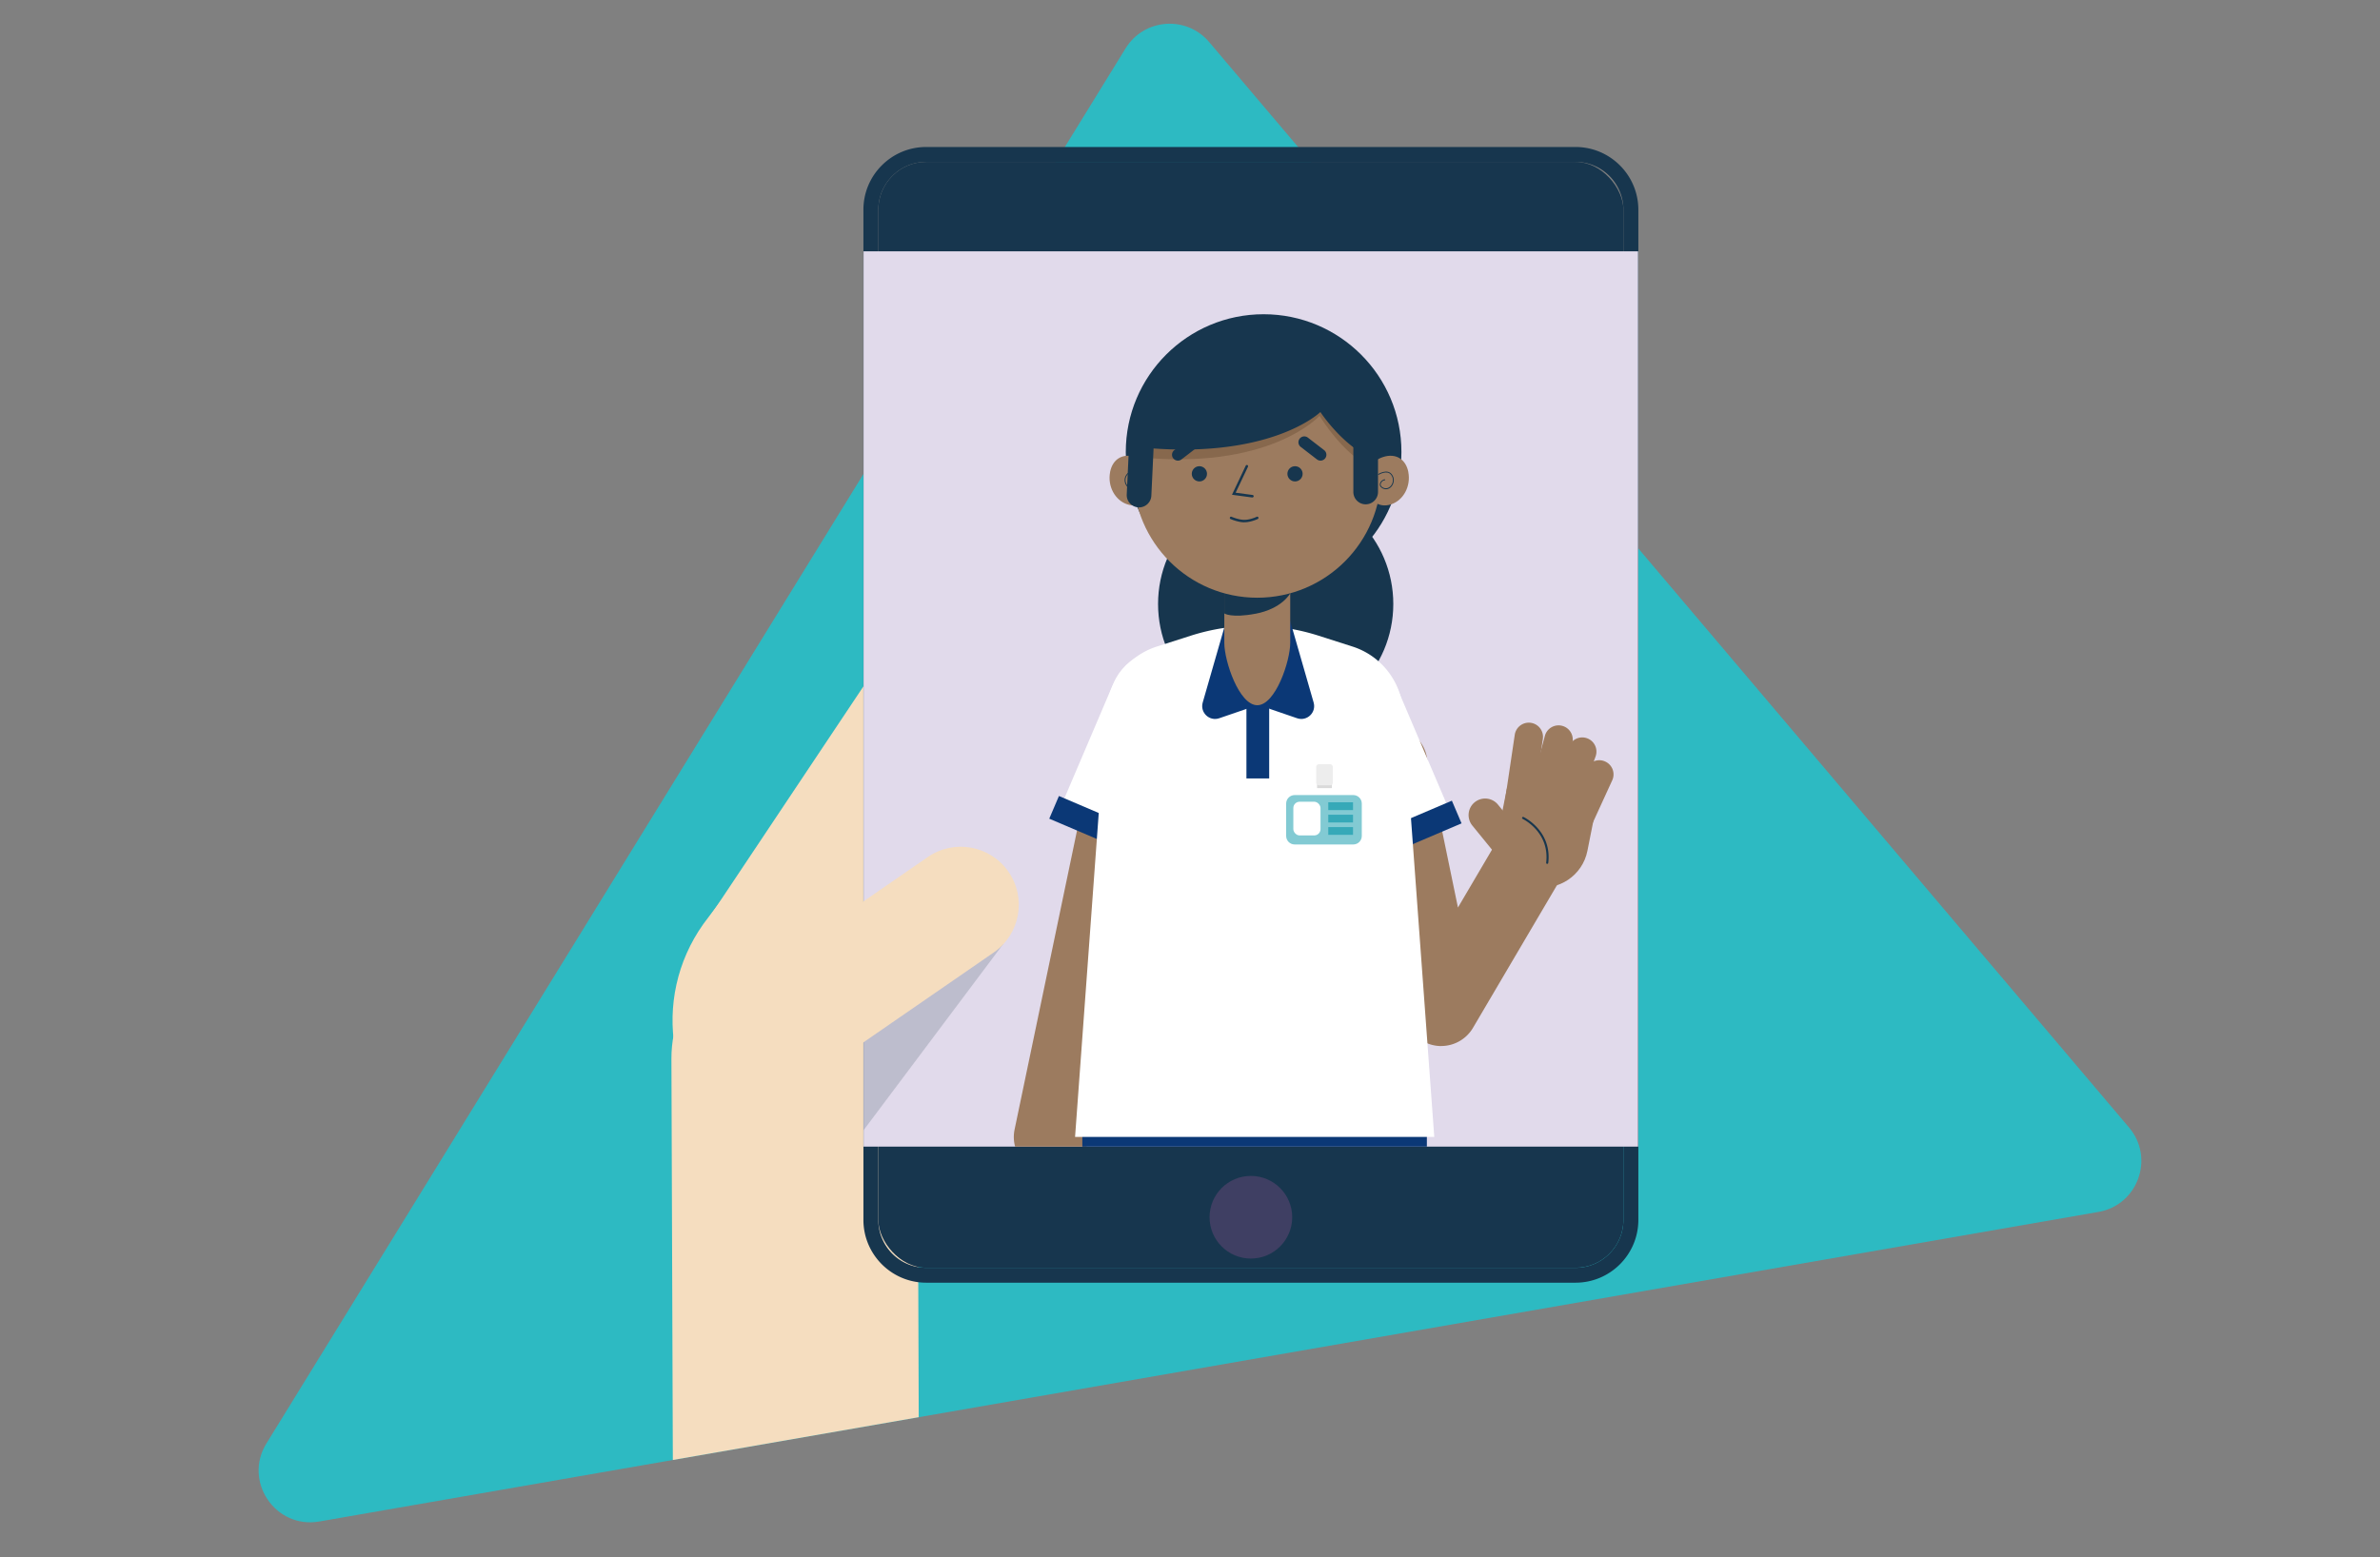 <svg xmlns="http://www.w3.org/2000/svg" viewBox="0 0 550 360"><rect x="0" y="0" width="550" height="360" fill="#808080" stroke="none"/><defs><style>.cls-1{fill:none}.cls-2{clip-path:url(#clippath)}.cls-3{fill:#f5ddbf}.cls-4{fill:#ededed}.cls-5{fill:#fff}.cls-6{fill:#f0d5b4}.cls-7{fill:#87684d}.cls-8{fill:#9c7b5f}.cls-9{fill:#dadada}.cls-10{fill:#e1daeb}.cls-11{fill:#17364e}.cls-12{fill:#36a9b8}.cls-13{fill:#0b3876}.cls-14{fill:#3f3f63}.cls-15{fill:#2d4a54}.cls-16{fill:#2dbac2}.cls-17{fill:#82cad3}.cls-18{clip-path:url(#clippath-1)}.cls-19{isolation:isolate}.cls-20{mix-blend-mode:multiply;opacity:.2}</style><clipPath id="clippath"><path class="cls-1" d="M61.57 333.67l133.11-322.5c4.26-6.92 191.82-7.66 197.08-1.46l100.26 250.93c5.97 7.05 2.03 17.92-7.07 19.51L73.8 351.71c-10.15 1.77-17.63-9.27-12.23-18.05z"/></clipPath><clipPath id="clippath-1"><path class="cls-1" transform="rotate(90 289.055 161.575)" d="M185.58 72.08H392.54V251.07H185.58z"/></clipPath></defs><g class="cls-19"><g id="Layer_1"><path class="cls-16" d="M61.57 333.67l198.55-322.5c4.26-6.92 14.05-7.66 19.3-1.46l212.59 250.93c5.97 7.05 2.03 17.92-7.07 19.51L73.8 351.71c-10.15 1.77-17.63-9.27-12.23-18.05z"/><g class="cls-2"><path class="cls-3" d="M233.04 263.65l9.81-13.9L172.74 200l-10.21 13.61c-12.32 17.36-8.23 41.41 9.13 53.73l8.34 5.92c17.36 12.32 40.74 7.75 53.05-9.61z"/><path class="cls-6" d="M233.04 263.65l9.81-13.9L172.74 200s-18.44 55.02-1.09 67.34l8.34 5.92c17.36 12.32 40.74 7.75 53.05-9.61z"/><path class="cls-3" d="M201.57 280.35c-7.69 0-15.2-2.39-21.67-6.98l-8.34-5.92c-3.99-2.83-6.42-8.16-7.21-15.82-.63-6.11-.23-13.71 1.19-22.61 2.42-15.13 7.01-28.94 7.06-29.07l.06-.18.16.11 70.23 49.83-9.89 14.01c-6.01 8.47-14.79 14.15-24.73 15.99-2.29.42-4.58.63-6.86.63zm-28.76-80.12c-.55 1.68-4.73 14.68-6.99 28.85-2.22 13.91-3 31.83 5.91 38.15l8.34 5.92c8.32 5.9 18.38 8.14 28.31 6.3 9.86-1.83 18.58-7.47 24.55-15.87l9.73-13.78-69.84-49.55z"/><path class="cls-3" d="M227.53 262.2c-2.45 0-4.93-.74-7.08-2.28-5.46-3.91-6.72-11.52-2.8-16.98l21.89-30.54c3.92-5.46 11.52-6.72 16.98-2.8 5.46 3.91 6.72 11.52 2.8 16.98l-21.89 30.54a12.144 12.144 0 0 1-9.9 5.08z"/><path class="cls-3" d="M205.94 264.35c-2.21 0-4.45-.6-6.46-1.86-5.69-3.57-7.41-11.08-3.84-16.77l38.23-60.93c3.57-5.69 11.08-7.41 16.77-3.84 5.69 3.57 7.41 11.08 3.84 16.77l-38.23 60.93c-2.31 3.68-6.27 5.7-10.32 5.7z"/><path class="cls-3" d="M186.24 252.65c-2.29 0-4.6-.64-6.65-1.99-5.62-3.68-7.2-11.22-3.51-16.85l45.46-69.43c3.68-5.62 11.22-7.2 16.85-3.51 5.62 3.68 7.2 11.22 3.51 16.85l-45.46 69.43c-2.34 3.57-6.22 5.5-10.19 5.5z"/><path class="cls-3" d="M173.53 233.09c-2.42 0-4.86-.69-7.02-2.13-5.82-3.88-7.39-11.75-3.5-17.56l43.08-64.56c3.88-5.82 11.75-7.39 17.56-3.5 5.82 3.88 7.39 11.75 3.5 17.56l-43.08 64.56a12.657 12.657 0 0 1-10.55 5.64z"/><path class="cls-3" d="M183.97 380.8c-15.66 0-28.38-12.66-28.43-28.34l-.38-107.7c-.06-15.7 12.63-28.48 28.33-28.54h.1c15.66 0 28.38 12.66 28.43 28.34l.38 107.7c.06 15.7-12.63 28.48-28.33 28.54h-.1z"/><g><rect class="cls-11" x="202.97" y="37.42" width="172.19" height="255.64" rx="11.08" ry="11.08"/><path class="cls-11" d="M364.08 37.42c6.12 0 11.08 4.96 11.08 11.08v233.49c0 6.12-4.96 11.08-11.08 11.08H214.05c-6.12 0-11.08-4.96-11.08-11.08V48.5c0-6.12 4.96-11.08 11.08-11.08h150.04m0-3.44H214.05c-3.88 0-7.53 1.51-10.27 4.25a14.432 14.432 0 0 0-4.25 10.27v233.49c0 8.01 6.51 14.52 14.52 14.52h150.04c8.01 0 14.52-6.51 14.52-14.52V48.5c0-8.01-6.51-14.52-14.52-14.52z"/><circle class="cls-14" cx="289.07" cy="281.38" r="9.55"/></g><path class="cls-10" transform="rotate(90 289.055 161.575)" d="M185.58 72.08H392.54V251.07H185.58z"/><g class="cls-18"><circle class="cls-11" cx="294.8" cy="139.62" r="27.18"/><path class="cls-8" d="M242.85 271.37c-.58 0-1.17-.06-1.76-.18-4.62-.97-7.59-5.5-6.62-10.12l18.24-87.37c.96-4.62 5.49-7.59 10.12-6.62 4.62.97 7.59 5.5 6.62 10.12l-18.24 87.37a8.561 8.561 0 0 1-8.36 6.81zm90.2-29.56c-.46 0-.93-.04-1.4-.12a8.557 8.557 0 0 1-6.98-6.71l-11.71-56.68c-.96-4.62 2.02-9.15 6.64-10.1a8.54 8.54 0 0 1 10.1 6.64l7.22 34.95 8.46-14.38c2.4-4.07 7.64-5.43 11.71-3.03 4.07 2.4 5.43 7.64 3.03 11.71l-19.72 33.5a8.538 8.538 0 0 1-7.37 4.21z"/><path class="cls-5" d="M268.47 197.22l-23.61-10.07 12.45-29.19c2.78-6.52 10.32-9.55 16.84-6.77 6.52 2.78 9.55 10.32 6.77 16.84l-12.45 29.19z"/><path class="cls-13" transform="rotate(-66.9 256.378 192.06)" d="M253.51 178.17H259.21V205.95H253.51z"/><path class="cls-5" d="M311.74 198.36l23.61-10.07-12.45-29.19c-2.78-6.52-10.32-9.55-16.84-6.77-6.52 2.78-9.55 10.32-6.77 16.84l12.45 29.19z"/><path class="cls-13" transform="rotate(-23.1 323.781 193.176)" d="M309.97 190.34H337.75V196.04H309.97z"/><path class="cls-13" d="M250.13 255.95h79.61v16.34c0 12.06-9.79 21.86-21.86 21.86h-35.9c-12.06 0-21.86-9.79-21.86-21.86v-16.34z"/><path class="cls-5" d="M331.46 262.81h-83.02l7.2-98.5c.5-6.87 5.13-12.75 11.69-14.85l7.84-2.51a48.406 48.406 0 0 1 29.55 0l7.84 2.51c6.56 2.1 11.19 7.98 11.69 14.85l7.2 98.5z"/><path class="cls-13" d="M290.54 163.02l-8.78 3.01c-2.28.78-4.49-1.32-3.82-3.64l5.52-19.19 7.09 19.81zm.43 0l8.78 3.01c2.28.78 4.49-1.32 3.82-3.64l-5.52-19.19-7.09 19.81z"/><path class="cls-13" d="M288.04 161.27H293.3V179.94H288.04z"/><path class="cls-8" d="M290.54 163.02c4.21 0 7.62-10.19 7.62-14.4V127h-15.23v21.62c0 4.21 3.41 14.4 7.62 14.4z"/><path class="cls-11" d="M290.12 141.88c6.2-1.18 8.04-4.73 8.04-4.73v-9.34h-15.23v14s1.68 1.11 7.19.06z"/><circle class="cls-11" cx="292.01" cy="104.49" r="31.85"/><circle class="cls-8" cx="290.54" cy="109.53" r="28.64"/><path class="cls-7" d="M261.9 105.56c31.4 3.55 43.04-9.44 43.04-9.44s7.78 13 16.39 13c-2.15-14.73-7.86-29.47-28.04-29.47s-28.89 12.53-31.4 25.92z"/><circle class="cls-11" cx="277.17" cy="109.53" r="1.76"/><circle class="cls-11" cx="299.27" cy="109.53" r="1.76"/><path class="cls-11" d="M289.43 115h-.04l-4.69-.63 3.18-6.72c.07-.14.24-.2.38-.14.14.07.2.24.14.38l-2.85 6.01 3.91.52c.16.02.27.16.25.32a.29.29 0 0 1-.28.25zm-1.86 5.74c-1.48 0-3.13-.73-3.2-.76-.14-.06-.21-.23-.14-.38.06-.14.23-.21.38-.14.02 0 1.6.71 2.96.71s2.84-.7 2.85-.71c.14-.07.31 0 .38.13.07.14 0 .31-.13.38-.07.03-1.61.76-3.1.76zm-25.67-17.5c31.4 3.55 43.23-7.99 43.23-7.99s7.59 11.54 16.21 11.54c-2.15-14.73-7.86-29.47-28.04-29.47s-28.89 12.53-31.4 25.92z"/><path class="cls-8" d="M256.54 109.12c-.64 3.27 1.13 6.56 4.02 7.48s5.13-.97 5.68-3.96c.66-3.51-1.02-6.09-3.92-7.01-2.89-.92-5.21.51-5.79 3.49z"/><path class="cls-11" d="M261.72 113.09c-.48 0-.9-.24-1.2-.54-.66-.68-.94-1.94-.15-2.93 1.06-1.34 3.09-.06 3.11-.05.05.03.06.09.03.14-.03.05-.09.06-.14.03-.02-.01-1.9-1.19-2.84 0-.71.9-.46 2.04.14 2.66.43.45 1.17.73 1.95.15.35-.26.35-.56.28-.78-.12-.4-.56-.76-.93-.77-.06 0-.1-.05-.1-.11s.05-.1.1-.1c.46.02.97.44 1.12.92.12.39 0 .74-.35 1s-.7.37-1.02.37z"/><g><path class="cls-8" d="M325.45 109.12c.64 3.27-1.13 6.56-4.02 7.48s-5.13-.97-5.68-3.96c-.66-3.51 1.02-6.09 3.92-7.01 2.89-.92 5.21.51 5.79 3.49z"/><path class="cls-11" d="M320.27 113.09c-.32 0-.67-.11-1.02-.37s-.47-.61-.35-1c.15-.48.66-.9 1.12-.92.06 0 .1.04.1.1 0 .06-.04.1-.1.11-.37.01-.81.37-.93.77-.07.21-.07.52.28.78.77.57 1.51.29 1.95-.15.6-.62.85-1.76.14-2.66-.94-1.19-2.82-.01-2.84 0-.05.03-.11.02-.14-.03-.03-.05-.02-.11.03-.14.02-.01 2.05-1.29 3.11.05.78.99.51 2.25-.15 2.93-.3.31-.72.54-1.2.54z"/></g><path class="cls-11" d="M315.6 116.58c-1.57 0-2.85-1.28-2.85-2.85V99.57c0-1.57 1.28-2.85 2.85-2.85s2.85 1.28 2.85 2.85v14.16c0 1.57-1.28 2.85-2.85 2.85zm-52.37.7h-.14a2.843 2.843 0 0 1-2.71-2.98l.7-14.86a2.85 2.85 0 0 1 2.98-2.71c1.57.07 2.79 1.41 2.71 2.98l-.7 14.86a2.847 2.847 0 0 1-2.84 2.72z"/><g><rect class="cls-17" x="296.32" y="182.89" width="19.28" height="13.23" rx="2.87" ry="2.87"/><path class="cls-5" d="M312.73 197.02h-13.54c-2.08 0-3.77-1.69-3.77-3.77v-7.48c0-2.08 1.69-3.77 3.77-3.77h13.54c2.08 0 3.77 1.69 3.77 3.77v7.48c0 2.08-1.69 3.77-3.77 3.77zm-13.54-13.23c-1.09 0-1.97.88-1.97 1.97v7.48c0 1.09.88 1.97 1.97 1.97h13.54c1.09 0 1.97-.88 1.97-1.97v-7.48c0-1.09-.88-1.97-1.97-1.97h-13.54z"/><rect class="cls-5" x="298.88" y="185.33" width="6.28" height="7.79" rx="1.45" ry="1.45"/><path class="cls-17" d="M306.95 186.37L312.67 186.37"/><path class="cls-12" d="M306.95 185.46H312.67V187.26H306.95z"/><path class="cls-12" d="M306.95 188.33H312.67V190.13H306.95z"/><path class="cls-12" d="M306.95 191.19H312.67V192.99H306.95z"/><path class="cls-9" d="M304.37 179.28H307.79V182.19H304.37z"/><rect class="cls-4" x="304.16" y="176.66" width="3.85" height="4.88" rx=".61" ry=".61"/></g><path class="cls-11" d="M272.21 106.48c-.41 0-.81-.18-1.08-.53-.46-.59-.35-1.45.25-1.9l3.75-2.89c.59-.46 1.45-.34 1.9.25.46.59.35 1.45-.25 1.9l-3.75 2.89c-.25.19-.54.28-.83.28zm32.96 0c-.29 0-.58-.09-.83-.28l-3.75-2.89a1.355 1.355 0 0 1 1.65-2.15l3.75 2.89a1.355 1.355 0 0 1-.83 2.43z"/><g><path class="cls-8" d="M346 184.1h21.05v10.53c0 5.81-4.72 10.53-10.53 10.53s-10.53-4.72-10.53-10.53V184.1z" transform="rotate(11.23 356.49 194.582)"/><path class="cls-8" d="M350.73 190.9c-.16 0-.32-.01-.49-.04a3.278 3.278 0 0 1-2.76-3.73l2.57-17.28a3.278 3.278 0 0 1 3.73-2.76c1.79.27 3.03 1.93 2.76 3.73l-2.57 17.28a3.278 3.278 0 0 1-3.24 2.8z"/><path class="cls-8" d="M356.08 189.41c-.28 0-.57-.04-.86-.11a3.277 3.277 0 0 1-2.31-4.02l4.1-15.18a3.277 3.277 0 0 1 4.02-2.31c1.75.47 2.78 2.27 2.31 4.02l-4.1 15.18a3.283 3.283 0 0 1-3.16 2.42z"/><path class="cls-8" d="M360.16 192.12c-.37 0-.75-.06-1.12-.2-1.7-.62-2.58-2.5-1.96-4.2l5.51-15.16a3.278 3.278 0 0 1 6.16 2.24l-5.51 15.16a3.277 3.277 0 0 1-3.08 2.16z"/><path class="cls-8" d="M364.54 193.3c-.46 0-.92-.1-1.36-.3a3.27 3.27 0 0 1-1.61-4.35l5.04-11a3.27 3.27 0 0 1 4.35-1.61 3.27 3.27 0 0 1 1.61 4.35l-5.04 11a3.28 3.28 0 0 1-2.98 1.91zm-15.26 6.39c-1.11 0-2.21-.48-2.97-1.41l-6.07-7.45a3.826 3.826 0 0 1 .55-5.38 3.826 3.826 0 0 1 5.38.55l6.07 7.45a3.826 3.826 0 0 1-2.96 6.24z"/><path class="cls-11" d="M357.55 199.7h-.03a.246.246 0 0 1-.21-.27c.85-7.11-5.37-10.1-5.43-10.13-.12-.06-.17-.2-.12-.32.06-.12.2-.17.32-.12.07.03 6.6 3.16 5.71 10.62-.01.12-.12.21-.24.21z"/></g></g><g class="cls-20"><path class="cls-15" d="M199.56 261.27L199.56 228 231.92 218.11 199.56 261.27z"/></g><path class="cls-3" d="M176.91 253.7c-4.26 0-8.45-2.02-11.05-5.8-4.21-6.1-2.67-14.45 3.42-18.65l45.13-31.14c6.1-4.2 14.45-2.67 18.65 3.42 4.21 6.1 2.67 14.45-3.42 18.65l-45.13 31.14c-2.32 1.6-4.98 2.37-7.6 2.37z"/></g></g></g></svg>